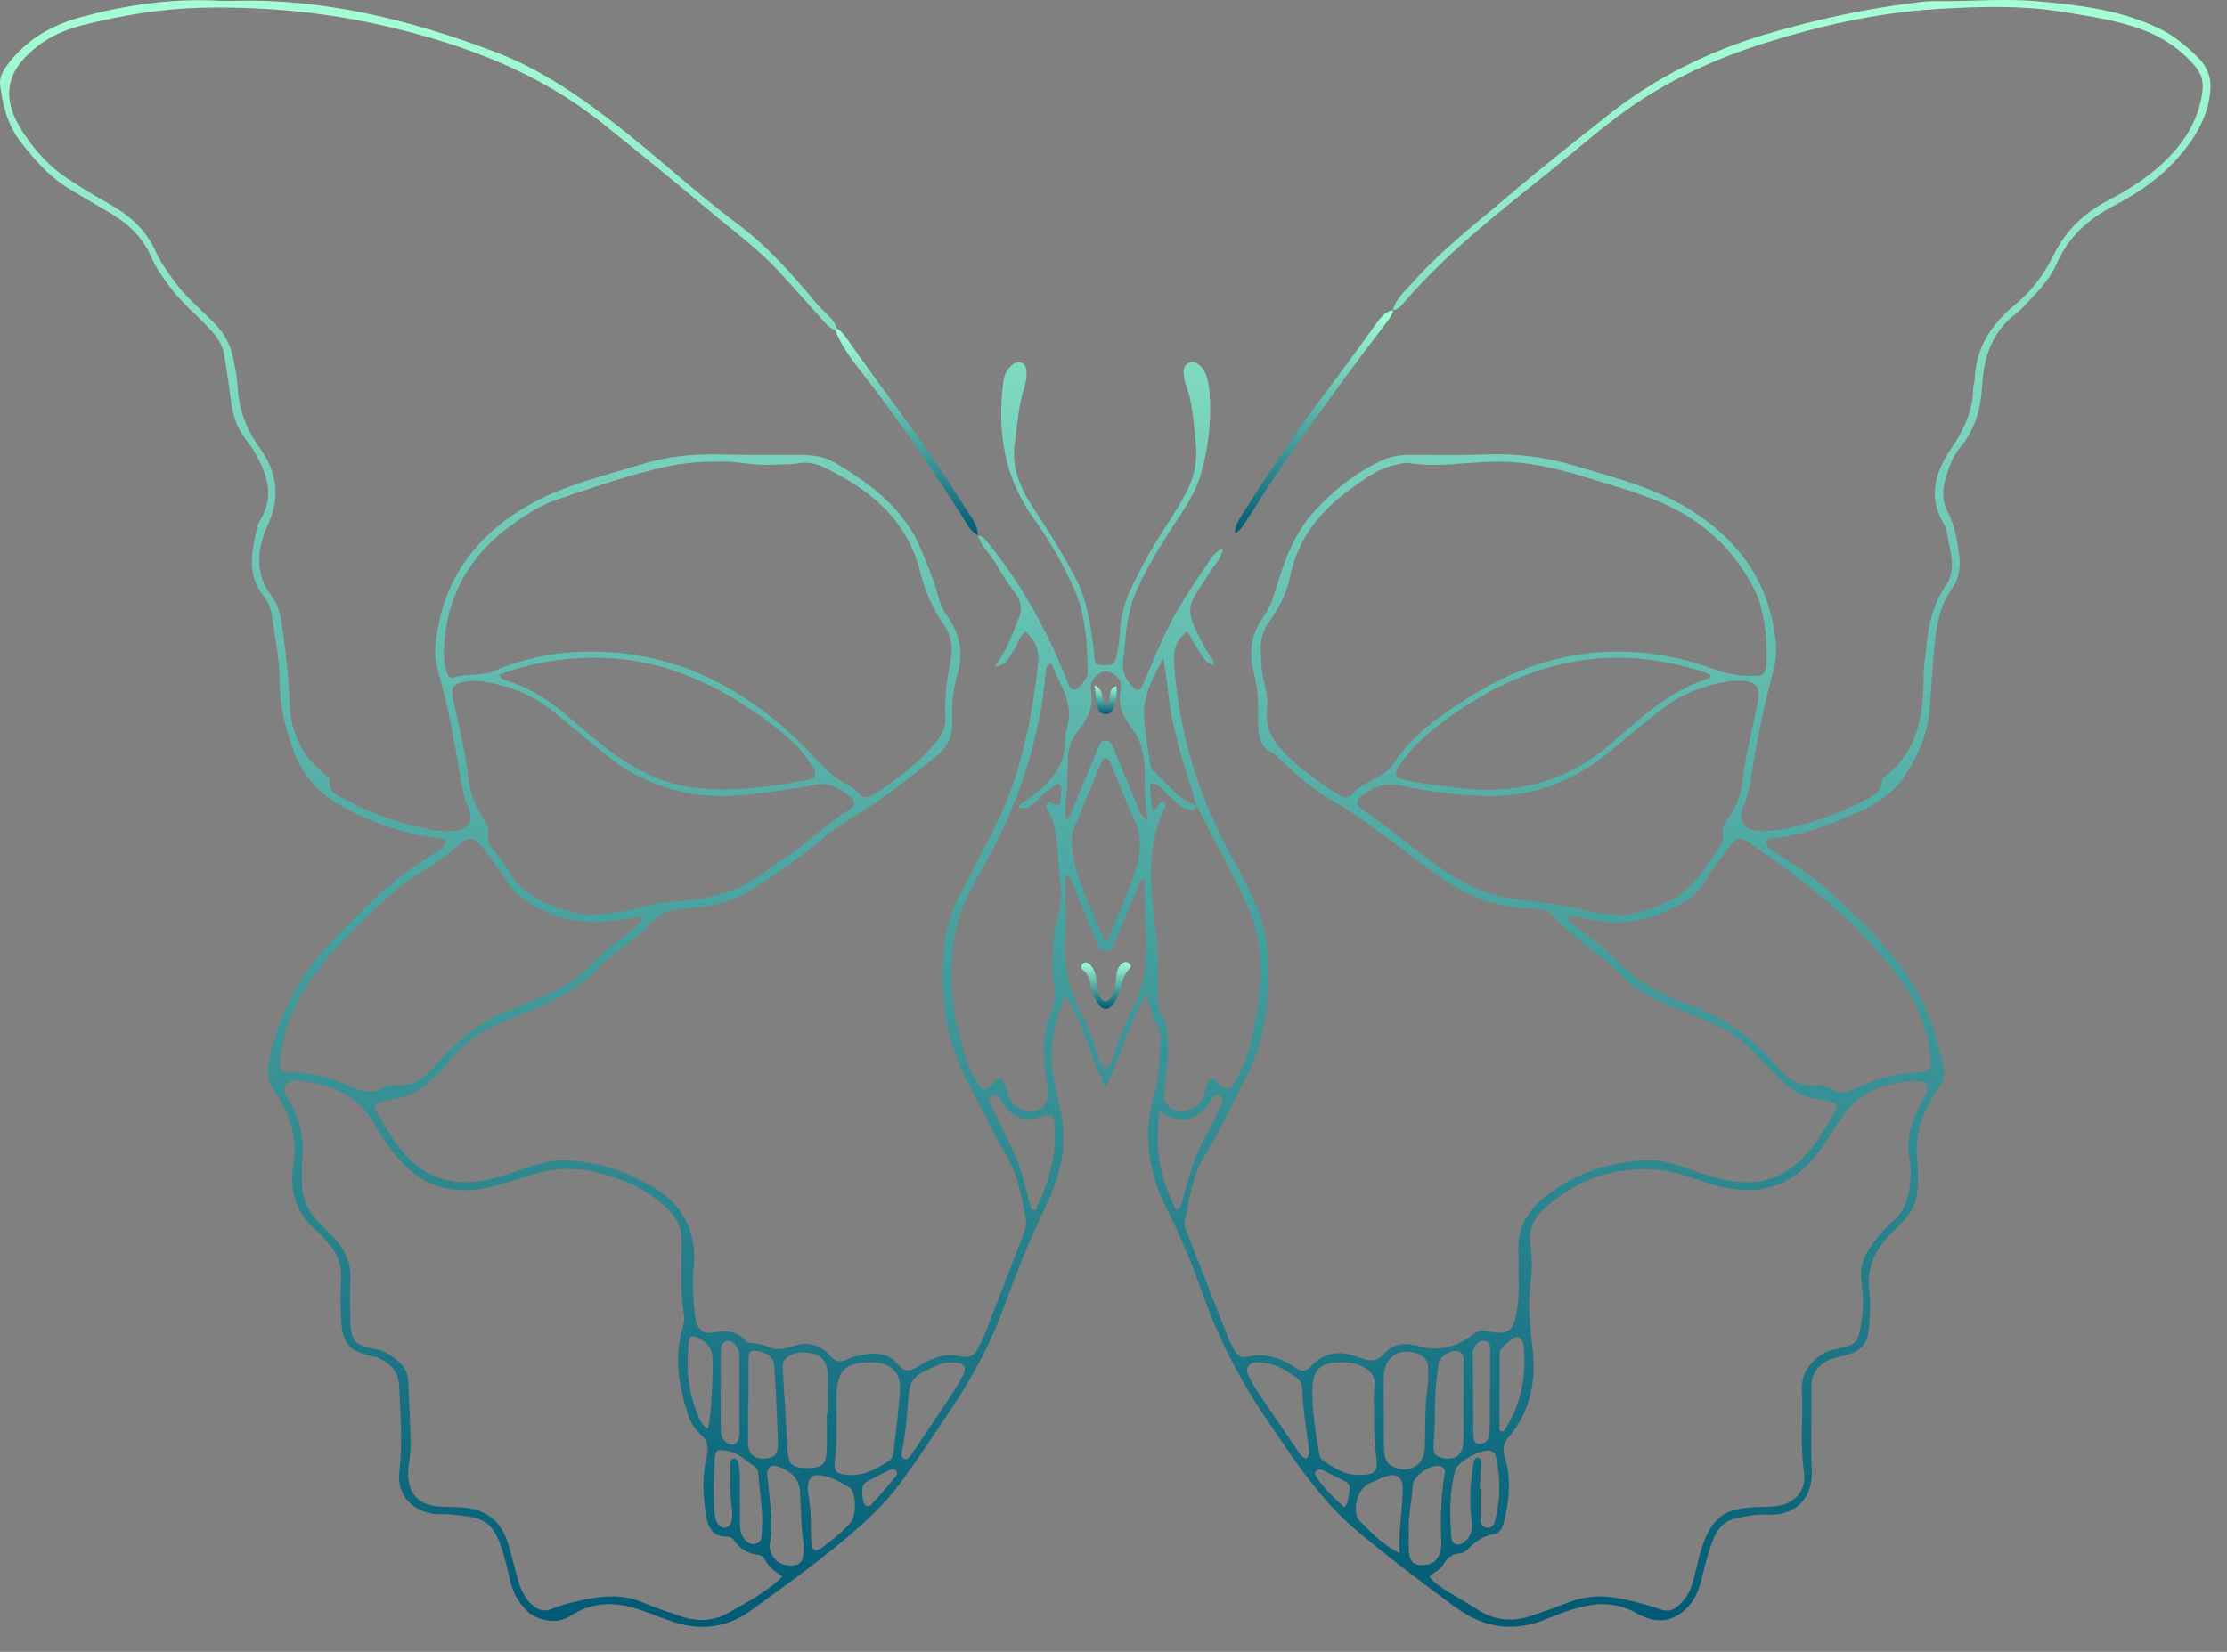 <?xml version="1.0" encoding="utf-8"?>
<svg xmlns="http://www.w3.org/2000/svg" fill="none" height="100%" overflow="visible" preserveAspectRatio="none" style="display: block;" viewBox="0 0 62 46" width="100%">
<rect x="0" y="0" width="62" height="46" fill="#808080" stroke="none"/>
<g id="Group">
<g id="Vector">
</g>
<g id="Vector_2">
</g>
<path clip-rule="evenodd" d="M34.045 15.264C34.02 15.551 33.8 15.734 33.666 15.963C33.644 16.002 33.617 16.038 33.592 16.076C33.001 16.962 33.001 16.965 33.489 17.933C33.544 18.04 33.61 18.14 33.666 18.244C33.712 18.329 33.83 18.388 33.773 18.514C33.534 18.415 33.534 18.415 33.059 17.588C32.778 17.784 32.666 18.054 32.684 18.379C32.719 19.035 32.812 19.686 32.95 20.328C33.225 21.606 33.703 22.808 34.34 23.95C34.807 24.786 35.256 25.637 35.308 26.622C35.371 27.846 35.226 29.043 34.628 30.132C34.248 30.824 33.936 31.55 33.516 32.224C33.192 32.745 33.121 33.377 32.988 33.973C32.965 34.078 32.991 34.18 33.03 34.28C33.416 35.267 33.799 36.255 34.187 37.241C34.236 37.365 34.306 37.482 34.367 37.601C34.444 37.75 34.552 37.82 34.731 37.781C35.214 37.673 35.648 37.805 36.045 38.078C36.23 38.207 36.354 38.213 36.53 38.02C36.883 37.634 37.354 37.609 37.81 37.792C38.119 37.916 38.324 37.948 38.576 37.66C38.819 37.383 39.197 37.397 39.541 37.495C40.1 37.654 40.58 37.487 41.017 37.154C41.123 37.074 41.221 37.039 41.345 37.058C41.463 37.076 41.58 37.11 41.698 37.113C41.98 37.121 42.104 37.023 42.177 36.75C42.274 36.386 42.289 36.014 42.28 35.639C42.274 35.371 42.284 35.101 42.271 34.834C42.237 34.172 42.554 33.687 43.046 33.302C43.86 32.664 44.801 32.356 45.825 32.308C46.121 32.294 46.421 32.355 46.706 32.444C47.046 32.551 47.377 32.692 47.721 32.786C48.868 33.1 49.645 32.901 50.379 32.043C50.663 31.712 50.857 31.323 51.093 30.96C51.175 30.831 51.152 30.732 50.992 30.692C50.861 30.66 50.732 30.619 50.599 30.603C50.161 30.55 49.824 30.329 49.52 30.02C49.124 29.618 48.761 29.184 48.294 28.848C48.009 28.642 47.695 28.52 47.387 28.378C47.062 28.228 46.72 28.114 46.391 27.972C45.895 27.758 45.431 27.492 45.062 27.083C44.75 26.736 44.341 26.505 43.993 26.2C43.758 25.994 43.501 25.805 43.3 25.569C43.122 25.36 42.925 25.306 42.673 25.306C41.714 25.303 40.873 24.97 40.092 24.423C39.09 23.722 38.165 22.914 37.1 22.3C36.543 21.979 36.059 21.552 35.596 21.106C35.542 21.055 35.491 20.991 35.425 20.964C35.127 20.845 35.063 20.588 35.033 20.314C35.019 20.181 35.023 20.045 35.026 19.911C35.036 19.506 35.007 19.107 34.901 18.713C34.751 18.163 34.837 17.648 35.173 17.181C35.332 16.96 35.427 16.716 35.504 16.454C35.742 15.649 36.024 14.856 36.605 14.225C37.133 13.652 37.738 13.167 38.451 12.833C38.697 12.717 38.959 12.666 39.233 12.666C39.949 12.666 40.667 12.681 41.382 12.654C42.243 12.622 43.08 12.736 43.9 12.986C44.927 13.299 45.976 13.554 46.912 14.109C48.361 14.967 49.275 16.184 49.437 17.9C49.466 18.202 49.427 18.497 49.346 18.786C49.074 19.765 48.886 20.762 48.732 21.766C48.696 22.004 48.634 22.232 48.539 22.453C48.382 22.819 48.526 23.088 48.919 23.138C49.079 23.159 49.248 23.145 49.409 23.122C50.305 22.991 51.145 22.686 51.944 22.271C52.152 22.163 52.38 22.053 52.393 21.761C52.395 21.72 52.415 21.666 52.446 21.643C53.389 20.944 53.551 19.933 53.553 18.861C53.554 18.546 53.608 18.238 53.638 17.926C53.693 17.352 53.832 16.81 54.161 16.328C54.499 15.832 54.274 15.319 54.199 14.812C54.186 14.726 54.149 14.638 54.103 14.563C53.661 13.825 53.892 13.129 54.312 12.508C54.667 11.983 54.923 11.456 54.934 10.819C54.936 10.73 54.973 10.643 54.977 10.554C55.01 9.684 55.439 9.029 56.09 8.494C56.559 8.108 56.916 7.627 57.18 7.09C57.518 6.402 58.037 5.92 58.704 5.572C59.356 5.233 59.963 4.836 60.467 4.286C60.916 3.798 61.21 3.254 61.31 2.593C61.355 2.299 61.301 2.067 61.115 1.848C60.721 1.381 60.237 1.051 59.664 0.834C58.945 0.562 58.191 0.456 57.441 0.334C56.254 0.14 55.053 0.182 53.866 0.256C52.255 0.358 50.681 0.713 49.135 1.198C47.945 1.571 46.819 2.066 45.766 2.736C45.057 3.187 44.417 3.726 43.775 4.258C42.145 5.608 40.419 6.851 39.039 8.482C38.969 8.564 38.889 8.626 38.778 8.639C38.858 8.318 39.109 8.117 39.313 7.884C40.127 6.961 41.1 6.218 42.031 5.424C42.917 4.669 43.83 3.949 44.742 3.226C46.078 2.164 47.577 1.419 49.218 0.938C50.582 0.537 51.965 0.24 53.374 0.067C53.552 0.045 53.731 0.028 53.91 0.031C54.834 0.046 55.761 -0.047 56.683 0.033C57.828 0.132 58.971 0.265 60.034 0.755C60.49 0.965 60.867 1.27 61.216 1.626C61.504 1.921 61.579 2.254 61.523 2.651C61.428 3.332 61.086 3.875 60.646 4.381C60.137 4.966 59.507 5.388 58.83 5.741C58.132 6.105 57.583 6.599 57.263 7.334C57.106 7.692 56.853 7.992 56.586 8.275C56.433 8.438 56.286 8.614 56.11 8.748C55.444 9.254 55.227 9.965 55.182 10.75C55.146 11.378 54.991 11.954 54.581 12.448C54.358 12.717 54.241 13.042 54.152 13.377C54.073 13.675 54.071 13.969 54.221 14.248C54.416 14.611 54.478 15.008 54.536 15.408C54.588 15.76 54.551 16.104 54.342 16.395C53.957 16.933 53.892 17.555 53.84 18.18C53.798 18.67 53.759 19.161 53.73 19.652C53.689 20.381 53.406 21.053 53.002 21.648C52.726 22.056 52.306 22.348 51.857 22.558C51.044 22.939 50.208 23.258 49.303 23.354C49.262 23.359 49.223 23.386 49.163 23.41C49.167 23.612 49.337 23.674 49.462 23.758C49.981 24.11 50.519 24.438 50.979 24.867C51.984 25.803 52.986 26.744 53.583 28.021C53.831 28.553 53.962 29.119 54.104 29.683C54.159 29.9 54.123 30.089 53.99 30.273C53.531 30.913 53.278 31.613 53.385 32.416C53.408 32.593 53.383 32.775 53.389 32.954C53.404 33.4 53.239 33.768 52.92 34.074C52.844 34.146 52.773 34.222 52.699 34.295C52.232 34.758 51.947 35.282 52.043 35.975C52.086 36.282 52.056 36.601 52.038 36.914C52.008 37.422 51.821 37.637 51.327 37.751C51.166 37.787 51.006 37.817 50.861 37.901C50.584 38.061 50.421 38.273 50.428 38.621C50.444 39.382 50.398 40.145 50.441 40.904C50.489 41.748 49.962 42.234 49.156 42.179C48.882 42.16 48.621 42.224 48.359 42.273C48.044 42.332 47.833 42.536 47.711 42.834C47.564 43.195 47.469 43.571 47.379 43.949C47.312 44.227 47.217 44.491 47.024 44.712C46.623 45.173 46.116 45.244 45.582 44.935C45.155 44.688 44.688 44.617 44.202 44.715C43.805 44.794 43.424 44.931 43.053 45.086C42.145 45.463 41.318 45.343 40.525 44.76C39.587 44.07 38.658 43.372 37.768 42.62C36.737 41.749 36.017 40.633 35.269 39.535C34.517 38.432 33.913 37.26 33.47 35.996C33.2 35.224 32.883 34.465 32.512 33.73C31.992 32.7 31.792 31.616 32.132 30.475C32.278 29.984 32.254 29.47 32.309 28.967C32.319 28.867 32.311 28.746 32.264 28.662C32.095 28.364 31.991 28.046 31.942 27.652C31.42 28.494 31.205 29.399 30.782 30.297C30.358 29.419 30.165 28.522 29.666 27.725C29.325 28.507 29.168 29.273 29.351 30.086C29.423 30.406 29.485 30.729 29.547 31.05C29.725 31.975 29.48 32.838 29.088 33.65C28.659 34.54 28.293 35.453 27.957 36.378C27.583 37.41 27.067 38.364 26.458 39.271C26.017 39.928 25.581 40.589 25.117 41.229C24.47 42.12 23.617 42.805 22.759 43.477C22.161 43.946 21.539 44.386 20.925 44.835C20.279 45.309 19.566 45.421 18.804 45.185C18.462 45.079 18.133 44.934 17.793 44.822C17.127 44.601 16.485 44.598 15.869 45.008C15.511 45.246 14.927 45.139 14.631 44.822C14.435 44.613 14.291 44.37 14.222 44.086C14.162 43.84 14.104 43.593 14.036 43.348C13.723 42.224 13.392 42.269 12.509 42.17C12.377 42.155 12.24 42.175 12.108 42.161C11.479 42.092 11.044 41.632 11.116 41.005C11.209 40.197 11.152 39.398 11.11 38.594C11.089 38.188 10.873 37.971 10.542 37.816C10.489 37.791 10.427 37.785 10.37 37.771C9.7 37.614 9.528 37.417 9.497 36.735C9.481 36.363 9.475 35.988 9.495 35.616C9.516 35.233 9.398 34.913 9.149 34.632C9.05 34.52 8.961 34.396 8.846 34.303C8.254 33.82 8.051 33.169 8.166 32.457C8.295 31.656 8.05 30.983 7.627 30.349C7.462 30.104 7.422 29.883 7.48 29.596C7.739 28.32 8.293 27.205 9.195 26.259C10.082 25.328 10.983 24.416 12.104 23.756C12.228 23.683 12.363 23.605 12.416 23.454C12.372 23.341 12.272 23.356 12.187 23.345C11.242 23.222 10.356 22.912 9.528 22.454C8.915 22.115 8.451 21.639 8.191 20.95C7.945 20.297 7.779 19.646 7.784 18.948C7.789 18.349 7.651 17.763 7.575 17.172C7.549 16.963 7.472 16.761 7.34 16.596C6.868 16.008 7.001 15.365 7.154 14.719C7.174 14.633 7.207 14.545 7.252 14.469C7.656 13.795 7.425 13.18 7.08 12.576C7.005 12.447 6.913 12.329 6.823 12.21C6.59 11.903 6.479 11.554 6.432 11.176C6.379 10.747 6.31 10.319 6.244 9.892C6.197 9.582 6.021 9.347 5.809 9.128C5.436 8.742 5.022 8.395 4.704 7.956C4.519 7.702 4.336 7.447 4.212 7.157C3.964 6.581 3.528 6.192 2.996 5.889C2.646 5.69 2.304 5.478 1.956 5.274C1.403 4.952 0.99 4.48 0.6 3.989C0.225 3.519 0.076 2.956 0.004 2.371C-0.023 2.148 0.086 1.965 0.213 1.795C0.727 1.109 1.431 0.703 2.241 0.482C3.514 0.134 4.809 -0.053 6.133 0.023C6.252 0.029 6.372 0.029 6.492 0.025C9.013 -0.048 11.411 0.553 13.742 1.429C15.063 1.926 16.216 2.727 17.324 3.606C18.412 4.468 19.43 5.413 20.543 6.243C21.386 6.872 22.075 7.66 22.743 8.463C22.932 8.689 23.204 8.852 23.302 9.152C23.287 9.168 23.271 9.183 23.256 9.199C23.098 9.136 22.99 9.015 22.88 8.89C22.485 8.444 22.089 7.999 21.685 7.559C21.108 6.93 20.418 6.43 19.767 5.883C18.772 5.048 17.767 4.229 16.752 3.419C15.021 2.036 13.012 1.274 10.887 0.763C9.195 0.356 7.48 0.187 5.74 0.213C4.567 0.23 3.423 0.416 2.293 0.704C1.86 0.814 1.444 0.985 1.079 1.26C0.144 1.967 0.004 2.739 0.663 3.72C0.988 4.205 1.375 4.638 1.869 4.966C2.255 5.223 2.651 5.461 3.055 5.686C3.615 5.999 4.073 6.412 4.34 7.012C4.462 7.286 4.638 7.527 4.809 7.772C5.128 8.231 5.556 8.585 5.945 8.975C6.23 9.26 6.417 9.588 6.494 9.98C6.542 10.229 6.599 10.479 6.612 10.731C6.642 11.376 6.845 11.94 7.228 12.471C7.699 13.123 7.823 13.815 7.458 14.615C7.168 15.253 7.066 15.963 7.567 16.61C7.771 16.874 7.826 17.208 7.871 17.537C7.964 18.217 8.038 18.897 8.062 19.585C8.091 20.413 8.423 21.105 9.102 21.607C9.139 21.635 9.192 21.654 9.183 21.701C9.114 22.093 9.446 22.171 9.676 22.296C10.282 22.625 10.931 22.855 11.6 23.017C11.931 23.097 12.272 23.171 12.618 23.145C13.033 23.114 13.201 22.847 13.034 22.474C12.896 22.169 12.848 21.846 12.795 21.522C12.651 20.639 12.486 19.76 12.251 18.896C12.173 18.608 12.092 18.318 12.119 18.015C12.273 16.256 13.159 14.978 14.668 14.096C15.663 13.515 16.774 13.265 17.856 12.932C18.559 12.715 19.283 12.634 20.022 12.654C20.783 12.675 21.545 12.664 22.306 12.667C22.64 12.668 22.969 12.719 23.255 12.89C24.266 13.495 25.192 14.188 25.656 15.335C25.819 15.736 25.995 16.132 26.103 16.553C26.159 16.773 26.241 16.978 26.373 17.162C26.728 17.654 26.827 18.186 26.657 18.774C26.541 19.177 26.492 19.592 26.511 20.014C26.53 20.441 26.443 20.761 26.048 21.074C25.359 21.622 24.688 22.186 23.93 22.641C23.547 22.871 23.173 23.121 22.831 23.411C22.294 23.866 21.709 24.253 21.132 24.651C20.565 25.041 19.915 25.251 19.242 25.283C18.754 25.305 18.366 25.394 18.037 25.781C17.659 26.226 17.103 26.48 16.71 26.91C16.202 27.468 15.569 27.814 14.886 28.092C14.568 28.221 14.254 28.358 13.935 28.487C13.357 28.721 12.884 29.093 12.485 29.569C12.236 29.866 11.966 30.142 11.639 30.361C11.341 30.561 10.995 30.586 10.666 30.675C10.416 30.742 10.385 30.794 10.511 31.013C10.743 31.413 10.98 31.812 11.287 32.162C11.958 32.927 12.897 33.081 13.866 32.779C14.221 32.669 14.57 32.538 14.927 32.433C15.199 32.353 15.482 32.297 15.765 32.311C16.661 32.355 17.483 32.621 18.251 33.103C19.1 33.635 19.409 34.413 19.309 35.35C19.26 35.807 19.301 36.241 19.356 36.683C19.392 36.974 19.546 37.157 19.819 37.113C20.192 37.053 20.511 37.035 20.775 37.356C20.811 37.4 20.916 37.387 20.989 37.403C21.105 37.428 21.231 37.436 21.335 37.486C21.582 37.606 21.808 37.583 22.064 37.491C22.443 37.355 22.825 37.429 23.09 37.734C23.267 37.939 23.402 37.949 23.62 37.84C23.764 37.769 23.932 37.735 24.093 37.712C24.432 37.663 24.769 37.707 24.991 37.987C25.181 38.225 25.341 38.185 25.557 38.052C25.919 37.828 26.309 37.665 26.745 37.769C27.003 37.83 27.143 37.731 27.244 37.517C27.301 37.395 27.368 37.277 27.416 37.153C27.774 36.235 28.128 35.316 28.484 34.398C28.545 34.242 28.588 34.083 28.556 33.917C28.443 33.329 28.34 32.727 28.037 32.211C27.644 31.54 27.313 30.84 26.951 30.156C26.31 28.942 26.137 27.638 26.288 26.29C26.389 25.393 26.872 24.639 27.277 23.858C27.621 23.196 27.967 22.534 28.206 21.825C28.575 20.73 28.778 19.601 28.902 18.456C28.941 18.103 28.817 17.824 28.544 17.585C28.358 17.741 28.333 17.967 28.209 18.129C28.088 18.285 28.042 18.534 27.692 18.559C28.031 18.111 28.186 17.662 28.362 17.22C28.463 16.965 28.436 16.764 28.286 16.552C28.105 16.296 27.916 16.042 27.769 15.767C27.607 15.465 27.328 15.242 27.222 14.908L27.219 14.91C27.388 14.93 27.462 15.062 27.556 15.18C28.422 16.259 29.09 17.452 29.614 18.729C29.631 18.771 29.643 18.815 29.664 18.854C29.732 18.979 29.727 19.161 29.901 19.206C29.992 19.229 30.285 18.898 30.282 18.75C30.268 17.989 30.247 17.227 29.948 16.508C29.638 15.76 29.226 15.066 28.759 14.41C27.94 13.259 27.762 11.983 27.934 10.623C27.956 10.456 28.017 10.305 28.146 10.19C28.227 10.117 28.321 10.066 28.431 10.101C28.549 10.138 28.568 10.246 28.576 10.354C28.586 10.49 28.57 10.622 28.528 10.751C28.356 11.28 28.318 11.835 28.247 12.379C28.161 13.043 28.421 13.633 28.787 14.178C29.194 14.784 29.572 15.406 29.921 16.05C30.267 16.689 30.353 17.375 30.444 18.069C30.448 18.099 30.445 18.129 30.451 18.158C30.48 18.305 30.406 18.505 30.672 18.517C30.995 18.532 31.053 18.499 31.11 18.164C31.145 17.958 31.175 17.75 31.185 17.542C31.221 16.782 31.599 16.155 31.942 15.509C32.279 14.877 32.72 14.31 33.047 13.671C33.276 13.225 33.338 12.76 33.287 12.284C33.228 11.737 33.202 11.181 32.996 10.659C32.99 10.645 32.985 10.631 32.983 10.616C32.962 10.428 32.88 10.216 33.107 10.1C33.267 10.019 33.498 10.197 33.587 10.467C33.633 10.607 33.66 10.757 33.672 10.904C33.731 11.685 33.651 12.454 33.431 13.205C33.323 13.578 33.134 13.924 32.924 14.245C32.476 14.931 32.022 15.61 31.678 16.36C31.513 16.72 31.42 17.089 31.367 17.473C31.325 17.783 31.309 18.097 31.265 18.407C31.223 18.704 31.349 18.924 31.539 19.13C31.654 19.255 31.737 19.244 31.804 19.091C31.977 18.695 32.149 18.298 32.322 17.901C32.694 17.048 33.211 16.282 33.74 15.521C33.82 15.41 33.921 15.321 34.045 15.264ZM33.313 22.438C33.257 22.253 33.201 22.068 33.143 21.884C32.877 21.031 32.615 20.178 32.521 19.284C32.489 18.986 32.441 18.691 32.391 18.322C31.843 19.333 31.781 19.623 31.903 20.472C31.933 20.678 31.963 20.884 31.992 21.09C32.011 21.223 32.013 21.375 32.115 21.466C32.499 21.808 32.788 22.272 33.318 22.433C33.26 22.588 33.154 22.578 33.028 22.525C32.815 22.436 32.667 22.267 32.499 22.119C32.364 22 32.268 21.81 32.022 21.809C32 22.078 32.069 22.31 32.098 22.613C32.182 22.504 32.215 22.456 32.252 22.412C32.298 22.359 32.338 22.284 32.426 22.342C32.463 22.404 32.444 22.461 32.418 22.514C31.995 23.399 31.997 24.352 32.107 25.279C32.199 26.052 32.272 26.815 32.235 27.59C32.223 27.829 32.22 28.081 32.348 28.289C32.507 28.548 32.504 28.825 32.517 29.108C32.536 29.529 32.447 29.94 32.418 30.356C32.401 30.587 32.436 30.811 32.692 30.913C32.938 31.011 33.233 30.915 33.411 30.689C33.506 30.569 33.541 30.426 33.582 30.282C33.665 29.994 33.741 29.98 33.953 30.192C34.145 30.384 34.212 30.381 34.361 30.158C34.427 30.06 34.481 29.952 34.532 29.844C34.767 29.339 34.895 28.805 34.978 28.256C35.13 27.256 35.174 26.266 34.763 25.308C34.346 24.335 33.794 23.427 33.343 22.471C33.337 22.458 33.323 22.449 33.313 22.438ZM21.777 43.899C21.577 43.761 21.417 43.652 21.321 43.475C21.279 43.397 21.224 43.312 21.128 43.302C20.823 43.274 20.597 43.126 20.425 42.88C20.381 42.817 20.302 42.788 20.226 42.79C19.835 42.797 19.716 42.528 19.66 42.218C19.564 41.686 19.547 41.146 19.665 40.618C19.726 40.346 19.731 40.139 19.503 39.94C19.336 39.794 19.218 39.593 19.149 39.376C18.902 38.598 18.763 37.812 18.997 37.002C19.03 36.889 19.062 36.763 19.044 36.651C18.935 35.968 18.973 35.281 18.98 34.596C18.984 34.17 18.812 33.848 18.506 33.581C18.2 33.316 17.861 33.098 17.488 32.938C16.645 32.578 15.783 32.408 14.877 32.693C14.494 32.814 14.112 32.942 13.722 33.038C12.776 33.272 11.925 33.14 11.217 32.396C10.895 32.056 10.637 31.677 10.406 31.277C10.215 30.945 9.965 30.689 9.637 30.487C9.269 30.261 8.868 30.176 8.454 30.107C8.269 30.077 8.076 30.065 7.956 30.216C7.829 30.376 7.983 30.528 8.06 30.661C8.345 31.157 8.459 31.683 8.414 32.252C8.395 32.489 8.408 32.728 8.407 32.967C8.405 33.378 8.569 33.719 8.849 34.011C9.014 34.182 9.184 34.35 9.344 34.527C9.636 34.851 9.787 35.224 9.756 35.671C9.733 35.998 9.742 36.328 9.749 36.656C9.762 37.301 9.799 37.456 10.462 37.569C10.706 37.611 10.904 37.748 11.083 37.908C11.23 38.039 11.348 38.203 11.359 38.405C11.392 39.015 11.423 39.625 11.433 40.235C11.437 40.487 11.369 40.739 11.363 40.991C11.347 41.603 11.657 41.924 12.276 41.957C12.484 41.968 12.694 41.963 12.902 41.98C13.536 42.031 13.954 42.362 14.14 42.972C14.223 43.243 14.293 43.517 14.366 43.791C14.442 44.081 14.519 44.373 14.726 44.601C14.902 44.795 15.085 44.919 15.389 44.796C15.732 44.657 16.102 44.574 16.468 44.51C16.941 44.427 17.414 44.421 17.875 44.617C18.231 44.768 18.6 44.891 18.967 45.015C19.413 45.167 19.873 45.146 20.269 44.917C20.603 44.725 20.952 44.551 21.265 44.322C21.432 44.201 21.61 44.094 21.777 43.899ZM39.793 43.897C39.919 44.076 40.073 44.17 40.222 44.265C40.524 44.457 40.837 44.632 41.138 44.825C41.581 45.109 42.055 45.176 42.552 45.02C42.95 44.895 43.342 44.748 43.733 44.6C44.196 44.425 44.669 44.422 45.143 44.522C45.507 44.599 45.872 44.687 46.22 44.815C46.424 44.889 46.567 44.849 46.711 44.729C46.924 44.552 47.051 44.324 47.128 44.056C47.26 43.598 47.325 43.121 47.544 42.688C47.723 42.331 47.986 42.105 48.387 42.024C48.698 41.96 49.01 41.971 49.322 41.955C49.93 41.925 50.306 41.548 50.221 40.974C50.111 40.227 50.2 39.483 50.164 38.74C50.142 38.285 50.353 37.972 50.705 37.726C50.843 37.63 51 37.592 51.163 37.556C51.682 37.444 51.733 37.388 51.816 36.855C51.879 36.455 51.882 36.05 51.821 35.651C51.776 35.35 51.848 35.093 52.001 34.843C52.197 34.521 52.444 34.243 52.719 33.989C52.958 33.767 53.097 33.5 53.148 33.175C53.195 32.877 53.22 32.582 53.162 32.285C53.073 31.826 53.167 31.395 53.356 30.979C53.417 30.843 53.481 30.707 53.559 30.581C53.758 30.259 53.661 30.081 53.289 30.101C52.51 30.144 51.791 30.387 51.31 31.065C51.085 31.381 50.896 31.723 50.667 32.035C49.931 33.035 48.979 33.35 47.747 33.004C47.259 32.867 46.783 32.651 46.287 32.591C45.02 32.438 43.895 32.819 42.957 33.692C42.689 33.942 42.549 34.254 42.607 34.658C42.657 35.008 42.657 35.378 42.608 35.729C42.522 36.345 42.599 36.94 42.668 37.551C42.767 38.426 42.62 39.285 42.028 39.99C41.858 40.191 41.822 40.349 41.896 40.586C42.074 41.159 42.02 41.738 41.888 42.311C41.847 42.489 41.78 42.699 41.59 42.725C41.267 42.769 41.055 42.949 40.846 43.164C40.798 43.214 40.716 43.254 40.647 43.258C40.429 43.269 40.293 43.385 40.187 43.561C40.1 43.706 39.945 43.778 39.793 43.897ZM20.016 12.857C19.425 12.846 18.907 12.91 18.398 13.028C17.423 13.255 16.48 13.586 15.531 13.904C15.082 14.054 14.699 14.297 14.321 14.563C13.229 15.331 12.543 16.349 12.389 17.697C12.352 18.025 12.33 18.351 12.423 18.673C12.453 18.775 12.496 18.906 12.623 18.866C12.994 18.749 13.392 18.842 13.76 18.683C14.606 18.317 15.507 18.15 16.419 18.146C18.776 18.136 20.721 19.134 22.354 20.762C22.764 21.172 23.114 21.629 23.652 21.885C23.743 21.928 23.819 22.011 23.889 22.088C24.027 22.238 24.166 22.226 24.326 22.125C24.96 21.724 25.548 21.268 26.036 20.694C26.214 20.486 26.341 20.257 26.322 19.965C26.287 19.44 26.361 18.923 26.465 18.41C26.543 18.025 26.479 17.669 26.248 17.347C25.93 16.904 25.74 16.404 25.604 15.88C25.231 14.439 24.19 13.612 22.924 13.006C22.714 12.905 22.466 12.858 22.225 12.901C21.972 12.947 21.719 12.928 21.467 12.943C20.957 12.973 20.458 12.827 20.016 12.857ZM49.181 18.076C49.18 17.552 49.062 16.87 48.884 16.503C48.3 15.297 47.377 14.454 46.137 13.948C45.486 13.682 44.81 13.496 44.14 13.289C43.326 13.036 42.497 12.845 41.636 12.856C40.818 12.867 40.003 13.031 39.182 12.891C39.099 12.877 39.006 12.919 38.918 12.933C38.411 13.014 38.016 13.317 37.618 13.606C36.772 14.22 36.136 14.982 35.92 16.041C35.826 16.501 35.619 16.917 35.345 17.295C35.16 17.549 35.088 17.826 35.098 18.136C35.108 18.419 35.118 18.702 35.19 18.979C35.258 19.24 35.304 19.509 35.275 19.777C35.221 20.27 35.44 20.643 35.767 20.974C36.209 21.423 36.719 21.785 37.246 22.128C37.409 22.235 37.541 22.243 37.673 22.081C37.798 21.927 37.981 21.851 38.151 21.755C38.382 21.623 38.636 21.512 38.789 21.277C39.307 20.477 40.066 19.948 40.846 19.448C42.81 18.19 44.912 17.807 47.181 18.457C47.645 18.59 48.079 18.806 48.591 18.816C49.132 18.826 49.166 18.855 49.18 18.3C49.182 18.226 49.181 18.151 49.181 18.076ZM16.368 25.485C16.957 25.435 17.448 25.39 17.921 25.247C18.21 25.159 18.5 25.125 18.8 25.105C19.736 25.042 20.628 24.831 21.379 24.218C21.517 24.105 21.67 24.01 21.82 23.912C22.457 23.494 23 22.952 23.649 22.55C23.816 22.447 23.83 22.302 23.677 22.188C23.389 21.975 23.09 21.766 22.697 21.851C22.127 21.975 21.549 22.032 20.973 22.11C19.447 22.316 18.069 21.994 16.864 21.014C16.367 20.609 15.874 20.198 15.377 19.794C14.793 19.32 14.113 19.069 13.375 18.97C13.23 18.951 13.075 18.959 12.931 18.988C12.599 19.052 12.546 19.148 12.618 19.486C12.772 20.2 12.951 20.91 13.036 21.636C13.088 22.079 13.231 22.477 13.485 22.836C13.567 22.952 13.62 23.072 13.593 23.211C13.553 23.409 13.642 23.552 13.761 23.697C13.893 23.858 14.029 24.021 14.129 24.202C14.642 25.122 15.549 25.303 16.368 25.485ZM45.185 25.491C45.865 25.37 46.573 25.178 47.099 24.629C47.416 24.3 47.653 23.894 47.922 23.519C47.954 23.473 47.986 23.401 47.973 23.354C47.898 23.071 48.053 22.872 48.195 22.66C48.363 22.408 48.46 22.125 48.496 21.825C48.586 21.099 48.762 20.39 48.913 19.675C49.04 19.081 48.904 18.933 48.284 18.959C48.239 18.961 48.194 18.962 48.15 18.969C47.477 19.075 46.847 19.303 46.304 19.718C45.818 20.088 45.348 20.48 44.883 20.875C43.877 21.728 42.728 22.19 41.401 22.167C40.594 22.153 39.794 22.05 39.009 21.878C38.598 21.788 38.276 21.896 37.965 22.124C37.716 22.308 37.719 22.406 37.985 22.588C38.725 23.092 39.4 23.681 40.134 24.193C40.761 24.631 41.428 24.936 42.178 25.037C42.841 25.127 43.505 25.189 44.157 25.357C44.472 25.439 44.805 25.444 45.185 25.491ZM17.92 25.569C17.754 25.487 17.655 25.55 17.557 25.57C16.671 25.747 15.813 25.725 14.988 25.29C14.65 25.111 14.344 24.908 14.139 24.585C13.922 24.245 13.686 23.921 13.436 23.605C13.207 23.315 13.057 23.271 12.784 23.518C12.516 23.76 12.229 23.973 11.922 24.157C10.922 24.755 10.129 25.588 9.34 26.424C9.064 26.715 8.825 27.044 8.594 27.373C8.147 28.008 7.902 28.726 7.802 29.492C7.757 29.833 7.803 29.879 8.153 29.869C8.706 29.852 9.216 30.035 9.711 30.236C10.055 30.375 10.36 30.506 10.709 30.271C10.787 30.218 10.913 30.212 11.013 30.223C11.526 30.277 11.85 29.977 12.15 29.632C12.706 28.994 13.335 28.457 14.136 28.149C14.429 28.036 14.719 27.916 15.009 27.798C15.596 27.558 16.126 27.232 16.562 26.764C16.776 26.534 17.015 26.332 17.279 26.159C17.516 26.005 17.719 25.813 17.92 25.569ZM43.647 25.569C43.666 25.658 43.745 25.702 43.813 25.757C44.184 26.056 44.593 26.321 44.917 26.665C45.498 27.284 46.2 27.681 46.979 27.966C47.954 28.321 48.786 28.867 49.453 29.674C49.73 30.01 50.07 30.287 50.566 30.224C50.732 30.203 50.893 30.267 51.036 30.348C51.223 30.454 51.379 30.439 51.578 30.344C52.119 30.085 52.695 29.916 53.295 29.871C53.762 29.837 53.776 29.843 53.74 29.394C53.729 29.246 53.701 29.098 53.668 28.953C53.518 28.287 53.224 27.688 52.814 27.144C51.675 25.635 50.208 24.491 48.658 23.442C48.455 23.304 48.327 23.339 48.169 23.552C47.956 23.839 47.722 24.11 47.544 24.424C47.364 24.74 47.117 25.006 46.797 25.18C46.044 25.587 45.249 25.801 44.385 25.63C44.21 25.595 44.034 25.56 43.858 25.527C43.788 25.514 43.714 25.483 43.647 25.569ZM29.267 18.463C29.111 18.565 29.119 18.643 29.113 18.715C28.944 20.681 28.309 22.494 27.341 24.204C27.019 24.774 26.705 25.355 26.589 26.013C26.373 27.248 26.534 28.448 26.94 29.622C27.003 29.803 27.101 29.976 27.203 30.139C27.367 30.399 27.424 30.398 27.631 30.178C27.814 29.983 27.906 29.995 27.992 30.24C28.046 30.393 28.062 30.559 28.17 30.694C28.342 30.91 28.644 31.007 28.891 30.916C29.1 30.839 29.199 30.627 29.168 30.318C29.163 30.274 29.151 30.23 29.144 30.186C29.04 29.505 28.982 28.83 29.265 28.167C29.357 27.95 29.391 27.704 29.356 27.463C29.254 26.762 29.293 26.07 29.478 25.386C29.561 25.078 29.557 24.764 29.507 24.453C29.473 24.246 29.467 24.039 29.457 23.83C29.438 23.412 29.39 22.999 29.201 22.614C29.161 22.531 29.077 22.436 29.181 22.336C29.501 22.453 29.514 22.449 29.535 22.155C29.543 22.047 29.587 21.918 29.454 21.826C29.253 21.934 29.086 22.078 28.925 22.233C28.611 22.534 28.61 22.532 28.36 22.485C28.39 22.368 28.5 22.338 28.582 22.28C29.172 21.866 29.669 21.396 29.652 20.594C29.65 20.462 29.689 20.328 29.722 20.198C29.89 19.536 29.483 19.045 29.267 18.463ZM13.894 18.793C13.959 18.929 14.04 18.928 14.108 18.95C14.654 19.126 15.139 19.405 15.587 19.766C16.201 20.262 16.773 20.812 17.448 21.233C17.971 21.559 18.52 21.808 19.138 21.908C20.25 22.088 21.337 21.928 22.426 21.731C22.47 21.723 22.514 21.715 22.556 21.701C22.703 21.652 22.735 21.551 22.666 21.421C22.618 21.33 22.554 21.246 22.496 21.16C22.153 20.657 21.671 20.303 21.187 19.953C19.654 18.844 17.97 18.2 16.048 18.332C15.319 18.382 14.604 18.517 13.894 18.793ZM47.628 18.813C47.57 18.778 47.536 18.747 47.495 18.734C46.075 18.262 44.641 18.163 43.185 18.567C41.972 18.904 40.904 19.516 39.928 20.293C39.555 20.59 39.211 20.925 38.953 21.333C38.794 21.586 38.825 21.656 39.122 21.722C39.573 21.822 40.034 21.865 40.491 21.929C42.147 22.16 43.621 21.791 44.895 20.671C45.711 19.955 46.518 19.216 47.593 18.884C47.602 18.881 47.606 18.86 47.628 18.813ZM31.827 24.478C31.695 24.526 31.697 24.664 31.653 24.766C31.448 25.245 31.255 25.73 31.053 26.212C31.001 26.334 30.952 26.476 30.787 26.479C30.617 26.482 30.575 26.335 30.524 26.213C30.306 25.69 30.093 25.165 29.874 24.642C29.834 24.546 29.818 24.42 29.663 24.369C29.629 24.952 29.701 25.503 29.654 26.053C29.586 26.847 29.769 27.589 30.135 28.296C30.285 28.585 30.41 28.89 30.506 29.206C30.564 29.398 30.608 29.608 30.766 29.762C30.924 29.695 30.95 29.555 30.989 29.432C31.153 28.92 31.355 28.425 31.599 27.944C31.768 27.61 31.857 27.248 31.885 26.87C31.944 26.081 31.851 25.295 31.862 24.507C31.862 24.499 31.843 24.49 31.827 24.478ZM30.739 26.172C30.776 26.168 30.813 26.163 30.85 26.158C31.105 25.524 31.384 24.898 31.607 24.252C31.768 23.784 31.802 23.301 31.575 22.819C31.347 22.335 31.162 21.829 30.955 21.335C30.916 21.244 30.901 21.127 30.75 21.106C30.721 21.146 30.675 21.188 30.653 21.239C30.401 21.844 30.153 22.451 29.904 23.057C29.822 23.256 29.819 23.463 29.847 23.672C29.967 24.573 30.414 25.349 30.739 26.172ZM24.279 37.937C23.525 37.931 23.296 38.162 23.286 38.91C23.278 39.506 23.325 40.104 23.243 40.699C23.205 40.968 23.28 41.035 23.558 41.068C24.023 41.124 24.397 40.907 24.763 40.668C24.86 40.604 24.87 40.495 24.882 40.39C24.941 39.856 25.011 39.324 25.056 38.789C25.104 38.234 24.827 37.942 24.279 37.937ZM38.258 39.292C38.258 39.084 38.23 38.871 38.264 38.669C38.329 38.275 38.105 38.122 37.813 38.005C37.671 37.948 37.524 37.94 37.375 37.938C36.751 37.927 36.535 38.137 36.534 38.751C36.533 39.304 36.62 39.847 36.711 40.389C36.728 40.491 36.735 40.603 36.83 40.667C37.127 40.867 37.419 41.069 37.801 41.073C38.275 41.078 38.378 40.995 38.311 40.538C38.25 40.122 38.254 39.708 38.258 39.292ZM31.951 22.844C31.828 22.246 31.91 21.718 31.851 21.191C31.815 20.878 31.737 20.588 31.538 20.324C31.285 19.988 31.092 19.629 31.208 19.165C31.263 18.944 30.973 18.681 30.769 18.698C30.56 18.714 30.318 18.98 30.368 19.199C30.476 19.663 30.267 20.023 30.013 20.353C29.808 20.619 29.72 20.895 29.732 21.22C29.736 21.354 29.707 21.488 29.713 21.622C29.734 22.016 29.596 22.408 29.687 22.836C29.802 22.75 29.82 22.644 29.858 22.553C30.093 21.989 30.324 21.423 30.561 20.86C30.606 20.754 30.643 20.614 30.791 20.619C30.934 20.624 30.968 20.764 31.012 20.871C31.225 21.38 31.431 21.891 31.646 22.399C31.702 22.531 31.712 22.692 31.951 22.844ZM38.521 39.268C38.523 39.268 38.525 39.268 38.527 39.268C38.527 39.626 38.517 39.984 38.53 40.341C38.538 40.533 38.566 40.737 38.77 40.838C39.225 41.063 39.657 40.809 39.668 40.308C39.681 39.728 39.666 39.146 39.751 38.568C39.774 38.408 39.761 38.241 39.757 38.077C39.753 37.893 39.657 37.77 39.487 37.705C38.965 37.505 38.545 37.773 38.523 38.329C38.511 38.642 38.521 38.955 38.521 39.268ZM23.017 39.366C23.028 39.366 23.038 39.366 23.048 39.366C23.048 39.009 23.047 38.651 23.048 38.293C23.048 38.014 22.931 37.785 22.708 37.719C22.432 37.638 22.147 37.617 21.897 37.813C21.793 37.895 21.784 38.01 21.793 38.136C21.841 38.895 21.885 39.653 21.931 40.412C21.954 40.784 22.07 40.881 22.481 40.881C22.885 40.88 22.999 40.786 23.014 40.396C23.028 40.053 23.017 39.71 23.017 39.366ZM28.712 33.689C28.752 33.693 28.792 33.697 28.831 33.702C29.198 32.936 29.441 32.141 29.352 31.271C29.328 31.043 29.258 31.016 29.015 31.096C28.531 31.253 28.202 31.139 27.904 30.716C27.834 30.617 27.799 30.418 27.622 30.521C27.457 30.619 27.595 30.757 27.641 30.873C27.668 30.942 27.708 31.006 27.739 31.074C27.994 31.627 28.302 32.157 28.466 32.749C28.552 33.061 28.631 33.375 28.712 33.689ZM32.28 30.934C32.134 31.961 32.293 32.853 32.751 33.695C32.801 33.678 32.821 33.677 32.826 33.668C32.852 33.615 32.884 33.564 32.898 33.508C33.076 32.832 33.253 32.158 33.619 31.549C33.771 31.295 33.876 31.013 34.003 30.744C34.045 30.654 34.049 30.57 33.957 30.511C33.849 30.441 33.795 30.517 33.746 30.598C33.614 30.819 33.446 31 33.208 31.115C32.883 31.27 32.604 31.141 32.28 30.934ZM26.473 37.94C26.225 37.928 25.98 38.075 25.723 38.195C25.47 38.312 25.333 38.49 25.305 38.774C25.25 39.322 25.227 39.873 25.11 40.414C25.094 40.486 25.082 40.575 25.156 40.615C25.262 40.673 25.322 40.578 25.37 40.509C25.672 40.066 25.972 39.622 26.268 39.175C26.44 38.914 26.619 38.656 26.767 38.381C26.945 38.051 26.878 37.948 26.473 37.94ZM20.6 41.672C20.6 41.797 20.599 41.887 20.601 41.976C20.603 42.185 20.59 42.396 20.614 42.602C20.64 42.818 20.826 43.012 20.98 42.999C21.241 42.976 21.197 42.76 21.212 42.589C21.255 42.079 21.14 41.579 21.116 41.072C21.112 40.981 21.088 40.89 21.006 40.838C20.76 40.678 20.559 40.449 20.24 40.402C19.978 40.362 19.911 40.371 19.895 40.644C19.869 41.09 19.866 41.539 19.878 41.986C19.888 42.363 20.027 42.573 20.199 42.54C20.358 42.51 20.421 42.313 20.368 41.953C20.31 41.566 20.343 41.178 20.331 40.79C20.328 40.718 20.34 40.626 20.433 40.618C20.525 40.611 20.55 40.698 20.563 40.769C20.623 41.08 20.592 41.395 20.6 41.672ZM41.195 41.456C41.203 41.456 41.211 41.456 41.219 41.456C41.219 41.753 41.212 42.051 41.223 42.348C41.227 42.459 41.301 42.546 41.427 42.542C41.528 42.54 41.592 42.468 41.616 42.377C41.775 41.777 41.783 41.172 41.648 40.566C41.628 40.475 41.573 40.409 41.467 40.397C41.201 40.366 40.582 40.697 40.513 40.956C40.349 41.567 40.357 42.196 40.409 42.821C40.426 43.024 40.613 43.073 40.775 42.937C40.949 42.791 41.002 42.605 40.972 42.376C40.901 41.826 40.927 41.276 41.027 40.73C41.04 40.661 41.062 40.574 41.165 40.599C41.233 40.615 41.244 40.682 41.24 40.743C41.227 40.98 41.21 41.218 41.195 41.456ZM36.372 40.62C36.45 40.536 36.451 40.46 36.443 40.387C36.376 39.81 36.27 39.238 36.253 38.656C36.25 38.529 36.182 38.429 36.082 38.355C35.816 38.158 35.532 37.994 35.197 37.954C35.037 37.935 34.85 37.895 34.747 38.061C34.654 38.21 34.787 38.341 34.845 38.473C34.881 38.554 34.929 38.632 34.978 38.705C35.345 39.248 35.713 39.791 36.084 40.331C36.157 40.438 36.207 40.572 36.372 40.62ZM39.222 42.641C39.222 42.819 39.215 42.998 39.224 43.175C39.241 43.515 39.375 43.619 39.708 43.575C39.87 43.554 39.982 43.473 40.053 43.329C40.106 43.22 40.128 43.104 40.125 42.984C40.108 42.361 40.105 41.739 40.208 41.121C40.226 41.011 40.263 40.874 40.095 40.829C39.848 40.763 39.349 41.093 39.333 41.356C39.308 41.786 39.201 42.208 39.222 42.641ZM40.742 39.07C40.743 39.07 40.743 39.07 40.744 39.07C40.744 38.714 40.749 38.358 40.742 38.002C40.739 37.863 40.787 37.685 40.587 37.631C40.403 37.581 40.107 37.758 40.055 37.941C40.035 38.012 40.039 38.088 40.028 38.162C39.918 38.853 39.972 39.554 39.909 40.249C39.888 40.483 39.975 40.574 40.199 40.609C40.52 40.66 40.723 40.513 40.738 40.184C40.755 39.813 40.742 39.441 40.742 39.07ZM22.377 42.998C22.302 42.574 22.298 42.067 22.275 41.562C22.257 41.175 22.023 40.976 21.699 40.851C21.473 40.764 21.344 40.854 21.363 41.086C21.415 41.736 21.553 42.383 21.426 43.04C21.418 43.082 21.434 43.129 21.445 43.172C21.524 43.465 21.781 43.631 22.093 43.592C22.318 43.564 22.378 43.454 22.377 42.998ZM20.839 39.008C20.834 39.008 20.83 39.008 20.826 39.008C20.826 39.394 20.827 39.78 20.826 40.166C20.824 40.481 20.979 40.632 21.29 40.617C21.564 40.603 21.666 40.506 21.657 40.178C21.638 39.481 21.603 38.784 21.56 38.089C21.543 37.808 21.404 37.685 21.105 37.627C20.894 37.586 20.841 37.627 20.84 37.85C20.837 38.236 20.839 38.622 20.839 39.008ZM22.488 41.469C22.52 41.732 22.575 42.024 22.572 42.323C22.57 42.546 22.568 42.77 22.593 42.991C22.613 43.178 22.716 43.221 22.869 43.109C23.156 42.898 23.437 42.677 23.674 42.408C23.851 42.208 23.848 41.538 23.638 41.417C23.399 41.28 23.151 41.126 22.87 41.087C22.596 41.047 22.49 41.159 22.488 41.469ZM38.962 43.253C38.928 42.584 39.063 42.002 39.049 41.409C39.043 41.13 38.865 41.019 38.59 41.111C38.421 41.167 38.262 41.251 38.099 41.325C37.784 41.466 37.616 42.115 37.863 42.361C38.166 42.665 38.458 42.99 38.962 43.253ZM20.067 38.686C20.067 38.686 20.066 38.686 20.065 38.686C20.065 39.044 20.064 39.402 20.066 39.761C20.067 39.912 20.08 40.06 20.215 40.164C20.378 40.288 20.533 40.232 20.574 40.029C20.586 39.97 20.585 39.91 20.585 39.85C20.586 39.178 20.586 38.507 20.585 37.835C20.585 37.73 20.584 37.624 20.529 37.53C20.467 37.423 20.387 37.33 20.249 37.346C20.093 37.364 20.07 37.488 20.069 37.611C20.065 37.969 20.067 38.328 20.067 38.686ZM41.749 39.846C41.787 39.853 41.824 39.86 41.861 39.866C42.339 39.152 42.495 38.356 42.425 37.504C42.42 37.432 42.39 37.359 42.355 37.295C42.339 37.263 42.287 37.234 42.249 37.232C42.12 37.222 41.754 37.533 41.753 37.672C41.745 38.396 41.749 39.121 41.749 39.846ZM19.706 39.798C19.805 39.497 19.854 38.199 19.836 37.812C19.824 37.534 19.687 37.391 19.471 37.275C19.253 37.159 19.188 37.187 19.166 37.447C19.114 38.059 19.151 38.665 19.366 39.245C19.439 39.441 19.503 39.661 19.706 39.798ZM41.476 38.698C41.479 38.698 41.482 38.698 41.485 38.698C41.485 38.34 41.485 37.983 41.486 37.625C41.486 37.505 41.502 37.373 41.342 37.341C41.178 37.309 41.099 37.424 41.033 37.545C40.981 37.642 41.004 37.749 41.005 37.853C41.008 38.255 41.01 38.658 41.012 39.06C41.014 39.358 41.011 39.657 41.019 39.955C41.022 40.074 41.038 40.21 41.202 40.21C41.337 40.211 41.422 40.12 41.449 39.992C41.47 39.892 41.474 39.785 41.475 39.682C41.478 39.354 41.476 39.026 41.476 38.698ZM37.43 41.979C37.567 41.796 37.542 41.626 37.573 41.472C37.592 41.377 37.544 41.302 37.454 41.257C37.244 41.151 37.035 41.042 36.824 40.938C36.77 40.911 36.706 40.912 36.657 40.951C36.578 41.014 36.622 41.086 36.662 41.147C36.866 41.456 37.131 41.707 37.43 41.979ZM24.006 41.598C24.012 41.644 24.015 41.735 24.039 41.819C24.076 41.947 24.167 41.999 24.267 41.891C24.497 41.64 24.716 41.378 24.936 41.118C24.973 41.073 24.992 41.008 24.946 40.956C24.902 40.907 24.833 40.906 24.781 40.931C24.555 41.042 24.329 41.154 24.11 41.277C24.008 41.334 24.007 41.449 24.006 41.598Z" fill="url(#paint0_linear_0_3686)" fill-rule="evenodd" id="Vector_3"/>
<path clip-rule="evenodd" d="M38.781 8.636C38.77 8.728 38.732 8.807 38.676 8.879C37.585 10.31 36.522 11.761 35.509 13.248C35.242 13.642 34.991 14.048 34.734 14.448C34.637 14.599 34.545 14.752 34.388 14.851C34.372 14.659 34.47 14.508 34.565 14.356C35.397 13.031 36.281 11.743 37.229 10.498C37.598 10.012 37.948 9.513 38.309 9.02C38.432 8.851 38.556 8.681 38.781 8.636Z" fill="url(#paint1_linear_0_3686)" fill-rule="evenodd" id="Vector_4"/>
<path clip-rule="evenodd" d="M23.304 9.151C23.423 9.22 23.505 9.324 23.582 9.436C24.472 10.718 25.442 11.944 26.299 13.249C26.56 13.647 26.813 14.05 27.07 14.451C27.16 14.591 27.223 14.74 27.222 14.91L27.224 14.908C27.003 14.785 26.902 14.562 26.776 14.362C25.987 13.115 25.155 11.898 24.262 10.723C23.894 10.238 23.48 9.781 23.257 9.199C23.273 9.183 23.288 9.167 23.304 9.151Z" fill="url(#paint2_linear_0_3686)" fill-rule="evenodd" id="Vector_5"/>
<g id="Vector_6">
</g>
<g id="Vector_7">
</g>
<g id="Vector_8">
</g>
<g id="Vector_9">
</g>
<g id="Vector_10">
</g>
<g id="Vector_11">
</g>
<g id="Vector_12">
</g>
<g id="Vector_13">
</g>
<g id="Vector_14">
</g>
<g id="Vector_15">
</g>
<g id="Vector_16">
</g>
<g id="Vector_17">
</g>
<g id="Vector_18">
</g>
<g id="Vector_19">
</g>
<g id="Vector_20">
</g>
<g id="Vector_21">
</g>
<g id="Vector_22">
</g>
<g id="Vector_23">
</g>
<g id="Vector_24">
</g>
<g id="Vector_25">
</g>
<g id="Vector_26">
</g>
<g id="Vector_27">
</g>
<g id="Vector_28">
</g>
<g id="Vector_29">
</g>
<g id="Vector_30">
</g>
<g id="Vector_31">
</g>
<g id="Vector_32">
</g>
<g id="Vector_33">
</g>
<g id="Vector_34">
</g>
<g id="Vector_35">
</g>
<g id="Vector_36">
</g>
<g id="Vector_37">
</g>
<g id="Vector_38">
</g>
<g id="Vector_39">
</g>
<g id="Vector_40">
</g>
<g id="Vector_41">
</g>
<g id="Vector_42">
</g>
<g id="Vector_43">
</g>
<g id="Vector_44">
</g>
<path clip-rule="evenodd" d="M30.802 28.095C30.706 28.096 30.648 28.051 30.601 27.992C30.507 27.874 30.442 27.74 30.402 27.596C30.343 27.386 30.343 27.154 30.138 27.007C30.087 26.971 30.094 26.894 30.137 26.846C30.2 26.776 30.277 26.802 30.334 26.853C30.477 26.981 30.506 27.159 30.527 27.337C30.546 27.5 30.556 27.664 30.651 27.805C30.729 27.922 30.818 27.919 30.902 27.816C31.029 27.658 31.062 27.47 31.07 27.273C31.077 27.108 31.094 26.944 31.238 26.831C31.287 26.794 31.347 26.779 31.405 26.81C31.462 26.841 31.505 26.919 31.466 26.955C31.202 27.208 31.22 27.584 31.047 27.875C30.986 27.978 30.924 28.081 30.802 28.095Z" fill="url(#paint3_linear_0_3686)" fill-rule="evenodd" id="Vector_45"/>
<path clip-rule="evenodd" d="M30.47 19.084C30.771 19.224 30.643 19.479 30.788 19.641C30.989 19.528 30.787 19.194 31.079 19.103C31.11 19.333 31.071 19.529 31.008 19.72C30.974 19.824 30.888 19.89 30.771 19.887C30.651 19.884 30.579 19.806 30.558 19.698C30.523 19.515 30.504 19.329 30.47 19.084Z" fill="url(#paint4_linear_0_3686)" fill-rule="evenodd" id="Vector_46"/>
</g>
<defs>
<linearGradient gradientUnits="userSpaceOnUse" id="paint0_linear_0_3686" x1="30.77" x2="30.77" y1="0" y2="45.304">
<stop stop-color="#A5FFD6"/>
<stop offset="1" stop-color="#005A75"/>
</linearGradient>
<linearGradient gradientUnits="userSpaceOnUse" id="paint1_linear_0_3686" x1="36.583" x2="36.583" y1="8.636" y2="14.851">
<stop stop-color="#A5FFD6"/>
<stop offset="1" stop-color="#005A75"/>
</linearGradient>
<linearGradient gradientUnits="userSpaceOnUse" id="paint2_linear_0_3686" x1="25.241" x2="25.241" y1="9.151" y2="14.91">
<stop stop-color="#A5FFD6"/>
<stop offset="1" stop-color="#005A75"/>
</linearGradient>
<linearGradient gradientUnits="userSpaceOnUse" id="paint3_linear_0_3686" x1="30.792" x2="30.792" y1="26.793" y2="28.095">
<stop stop-color="#A5FFD6"/>
<stop offset="1" stop-color="#005A75"/>
</linearGradient>
<linearGradient gradientUnits="userSpaceOnUse" id="paint4_linear_0_3686" x1="30.78" x2="30.78" y1="19.084" y2="19.887">
<stop stop-color="#A5FFD6"/>
<stop offset="1" stop-color="#005A75"/>
</linearGradient>
</defs>
</svg>